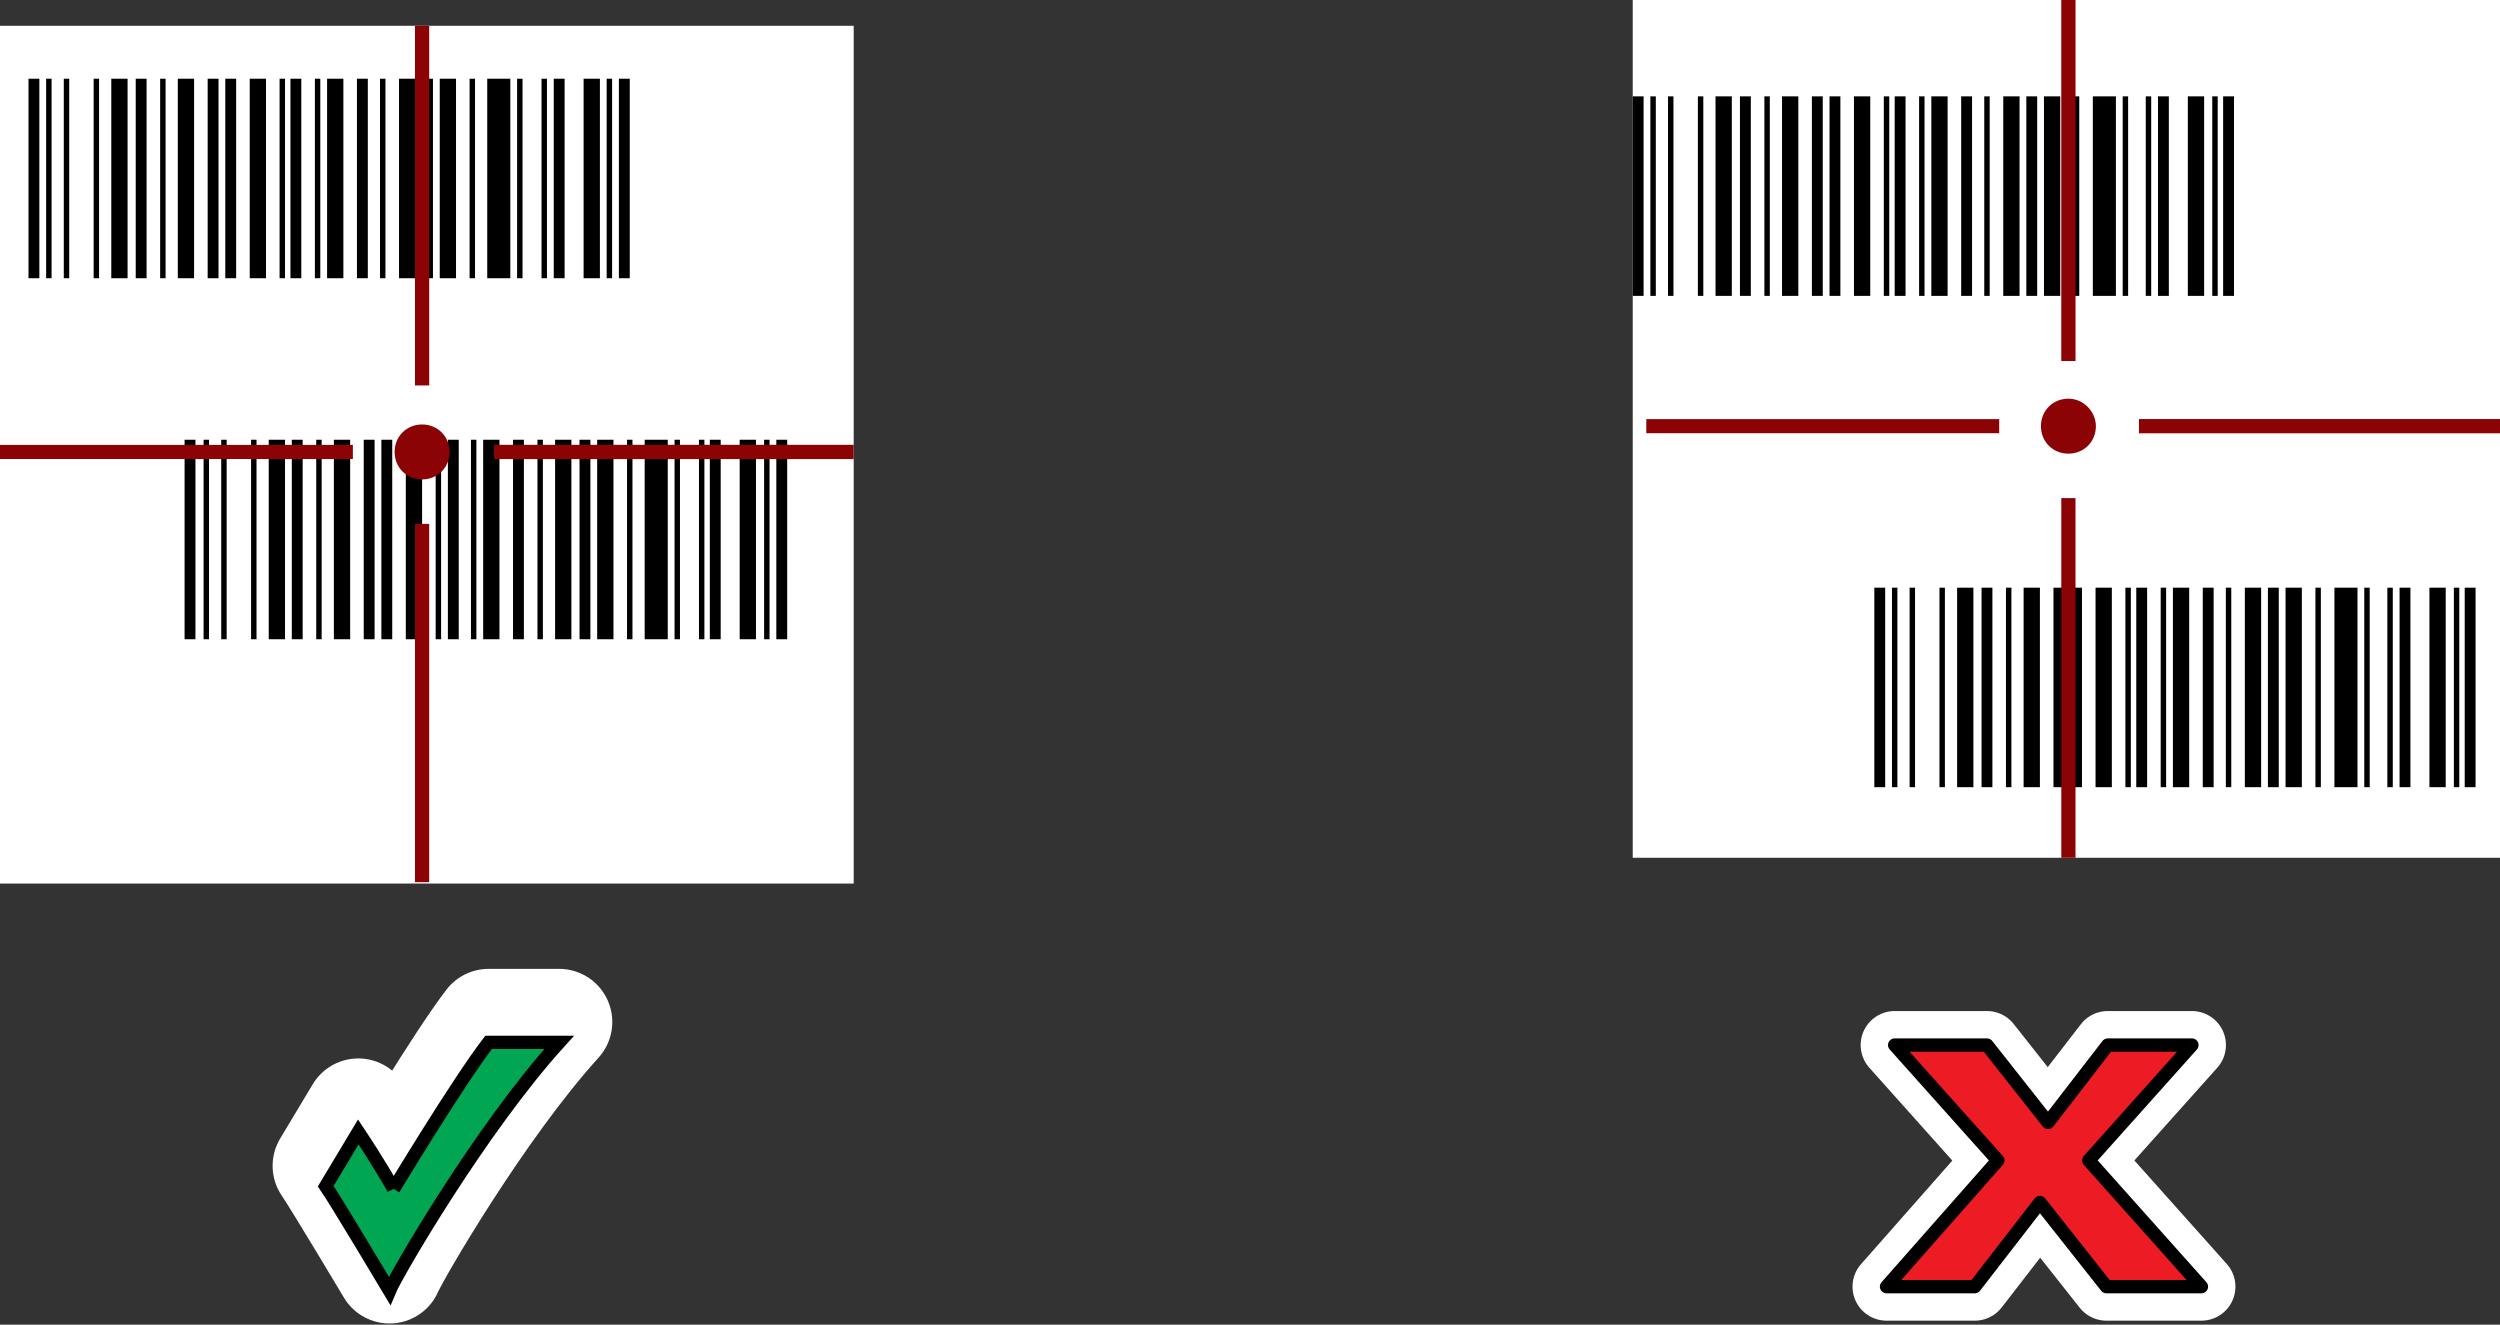 <?xml version="1.0" encoding="utf-8"?>
<!-- Generator: Adobe Illustrator 25.0.0, SVG Export Plug-In . SVG Version: 6.00 Build 0)  -->
<svg version="1.1" id="Layer_1" xmlns="http://www.w3.org/2000/svg" xmlns:xlink="http://www.w3.org/1999/xlink" x="0px" y="0px"
	 width="184.2px" height="97.6px" viewBox="0 0 184.2 97.6" style="enable-background:new 0 0 184.2 97.6;" xml:space="preserve">
<rect x="0" y="0" width="184.2" height="97.6" fill="#333333" stroke="none"/>
<style type="text/css">
	.st0{fill:#FFFFFF;}
	.st1{fill:#8B0304;}
	.st2{fill:none;stroke:#8B0304;stroke-width:1.25;}
	.st3{fill:none;stroke:#8B0304;stroke-width:1.047;}
	.st4{fill:none;stroke:#8B0304;stroke-width:1.05;}
	.st5{clip-path:url(#SVGID_2_);fill:none;stroke:#8B0304;stroke-width:1.05;}
	.st6{clip-path:url(#SVGID_4_);fill:none;stroke:#8B0304;stroke-width:1.038;}
	.st7{clip-path:url(#SVGID_6_);fill:none;stroke:#8B0304;stroke-width:1.05;}
	.st8{fill:none;stroke:#8B0304;stroke-width:1.038;}
	.st9{fill:none;stroke:#FFFFFF;stroke-width:5.013;stroke-linecap:round;stroke-linejoin:round;}
	.st10{fill:#ED1C24;stroke:#000000;stroke-width:0.983;stroke-linecap:round;stroke-linejoin:round;}
	.st11{fill:#00A775;stroke:#FFFFFF;stroke-width:7.828;stroke-linecap:round;stroke-linejoin:round;}
	.st12{fill:#00A651;stroke:#000000;stroke-width:0.979;}
</style>
<rect y="1.9" class="st0" width="62.9" height="63.2"/>
<rect x="2.1" y="5.8" width="0.8" height="14.7"/>
<rect x="3.4" y="5.8" width="0.4" height="14.7"/>
<rect x="4.7" y="5.8" width="0.4" height="14.7"/>
<rect x="6.9" y="5.8" width="0.4" height="14.7"/>
<rect x="8.2" y="5.8" width="1.2" height="14.7"/>
<rect x="10" y="5.8" width="0.8" height="14.7"/>
<rect x="11.8" y="5.8" width="0.4" height="14.7"/>
<rect x="13.1" y="5.8" width="1.2" height="14.7"/>
<rect x="15.3" y="5.8" width="0.8" height="14.7"/>
<rect x="16.6" y="5.8" width="0.8" height="14.7"/>
<rect x="18.4" y="5.8" width="1.2" height="14.7"/>
<rect x="20.6" y="5.8" width="0.4" height="14.7"/>
<rect x="21.4" y="5.8" width="0.8" height="14.7"/>
<rect x="23.2" y="5.8" width="0.4" height="14.7"/>
<rect x="24.1" y="5.8" width="1.2" height="14.7"/>
<rect x="26.3" y="5.8" width="0.8" height="14.7"/>
<rect x="28" y="5.8" width="0.4" height="14.7"/>
<rect x="29.4" y="5.8" width="1.2" height="14.7"/>
<rect x="31.1" y="5.8" width="0.8" height="14.7"/>
<rect x="32.4" y="5.8" width="1.2" height="14.7"/>
<rect x="34.6" y="5.8" width="0.4" height="14.7"/>
<rect x="35.9" y="5.8" width="1.7" height="14.7"/>
<rect x="38.1" y="5.8" width="0.4" height="14.7"/>
<rect x="39.9" y="5.8" width="0.4" height="14.7"/>
<rect x="40.8" y="5.8" width="0.8" height="14.7"/>
<rect x="43" y="5.8" width="1.2" height="14.7"/>
<rect x="44.7" y="5.8" width="0.4" height="14.7"/>
<rect x="45.6" y="5.8" width="0.8" height="14.7"/>
<rect x="13.6" y="32.4" width="0.8" height="14.7"/>
<rect x="15" y="32.4" width="0.4" height="14.7"/>
<rect x="16.3" y="32.4" width="0.4" height="14.7"/>
<rect x="18.5" y="32.4" width="0.4" height="14.7"/>
<rect x="19.8" y="32.4" width="1.2" height="14.7"/>
<rect x="21.5" y="32.4" width="0.8" height="14.7"/>
<rect x="23.3" y="32.4" width="0.4" height="14.7"/>
<rect x="24.6" y="32.4" width="1.2" height="14.7"/>
<rect x="26.8" y="32.4" width="0.8" height="14.7"/>
<rect x="28.1" y="32.4" width="0.8" height="14.7"/>
<rect x="29.9" y="32.4" width="1.2" height="14.7"/>
<rect x="32.1" y="32.4" width="0.4" height="14.7"/>
<rect x="33" y="32.4" width="0.8" height="14.7"/>
<rect x="34.7" y="32.4" width="0.4" height="14.7"/>
<rect x="35.6" y="32.4" width="1.2" height="14.7"/>
<rect x="37.8" y="32.4" width="0.8" height="14.7"/>
<rect x="39.6" y="32.4" width="0.4" height="14.7"/>
<rect x="40.9" y="32.4" width="1.2" height="14.7"/>
<rect x="42.7" y="32.4" width="0.8" height="14.7"/>
<rect x="44" y="32.4" width="1.2" height="14.7"/>
<rect x="46.2" y="32.4" width="0.4" height="14.7"/>
<rect x="47.5" y="32.4" width="1.7" height="14.7"/>
<rect x="49.7" y="32.4" width="0.4" height="14.7"/>
<rect x="51.5" y="32.4" width="0.4" height="14.7"/>
<rect x="52.3" y="32.4" width="0.8" height="14.7"/>
<rect x="54.5" y="32.4" width="1.2" height="14.7"/>
<rect x="56.3" y="32.4" width="0.4" height="14.7"/>
<rect x="57.2" y="32.4" width="0.8" height="14.7"/>
<path class="st1" d="M32.5,33.3c0,0.8-0.6,1.4-1.4,1.4c-0.8,0-1.4-0.6-1.4-1.4c0-0.8,0.6-1.4,1.4-1.4C31.9,31.9,32.5,32.5,32.5,33.3
	"/>
<path class="st2" d="M32.5,33.3c0,0.8-0.6,1.4-1.4,1.4c-0.8,0-1.4-0.6-1.4-1.4c0-0.8,0.6-1.4,1.4-1.4C31.9,31.9,32.5,32.5,32.5,33.3
	z"/>
<line class="st1" x1="31.1" y1="38.6" x2="31.1" y2="65"/>
<line class="st3" x1="31.1" y1="38.6" x2="31.1" y2="65"/>
<line class="st1" x1="31.1" y1="1.9" x2="31.1" y2="28.4"/>
<line class="st4" x1="31.1" y1="1.9" x2="31.1" y2="28.4"/>
<line class="st1" x1="36.4" y1="33.3" x2="62.9" y2="33.3"/>
<g>
	<defs>
		<rect id="SVGID_1_" y="1.9" width="62.9" height="63.2"/>
	</defs>
	<clipPath id="SVGID_2_">
		<use xlink:href="#SVGID_1_"  style="overflow:visible;"/>
	</clipPath>
	<line class="st5" x1="36.4" y1="33.3" x2="62.9" y2="33.3"/>
</g>
<line class="st1" x1="0" y1="33.3" x2="26" y2="33.3"/>
<g>
	<defs>
		<rect id="SVGID_3_" y="1.9" width="62.9" height="63.2"/>
	</defs>
	<clipPath id="SVGID_4_">
		<use xlink:href="#SVGID_3_"  style="overflow:visible;"/>
	</clipPath>
	<line class="st6" x1="0" y1="33.3" x2="26" y2="33.3"/>
</g>
<rect x="120.3" class="st0" width="63.9" height="63.2"/>
<rect x="138.1" y="43.3" width="0.8" height="14.7"/>
<rect x="139.4" y="43.3" width="0.4" height="14.7"/>
<rect x="140.7" y="43.3" width="0.4" height="14.7"/>
<rect x="142.9" y="43.3" width="0.4" height="14.7"/>
<rect x="144.2" y="43.3" width="1.2" height="14.7"/>
<rect x="146" y="43.3" width="0.8" height="14.7"/>
<rect x="147.8" y="43.3" width="0.4" height="14.7"/>
<rect x="149.1" y="43.3" width="1.2" height="14.7"/>
<rect x="151.3" y="43.3" width="0.8" height="14.7"/>
<rect x="152.6" y="43.3" width="0.8" height="14.7"/>
<rect x="154.4" y="43.3" width="1.2" height="14.7"/>
<rect x="156.6" y="43.3" width="0.4" height="14.7"/>
<rect x="157.4" y="43.3" width="0.8" height="14.7"/>
<rect x="159.2" y="43.3" width="0.4" height="14.7"/>
<rect x="160.1" y="43.3" width="1.2" height="14.7"/>
<rect x="162.3" y="43.3" width="0.8" height="14.7"/>
<rect x="164" y="43.3" width="0.4" height="14.7"/>
<rect x="165.4" y="43.3" width="1.2" height="14.7"/>
<rect x="167.1" y="43.3" width="0.8" height="14.7"/>
<rect x="168.4" y="43.3" width="1.2" height="14.7"/>
<rect x="170.6" y="43.3" width="0.4" height="14.7"/>
<rect x="172" y="43.3" width="1.7" height="14.7"/>
<rect x="174.2" y="43.3" width="0.4" height="14.7"/>
<rect x="175.9" y="43.3" width="0.4" height="14.7"/>
<rect x="176.8" y="43.3" width="0.8" height="14.7"/>
<rect x="179" y="43.3" width="1.2" height="14.7"/>
<rect x="180.8" y="43.3" width="0.4" height="14.7"/>
<rect x="181.6" y="43.3" width="0.8" height="14.7"/>
<rect x="120.3" y="7.1" width="0.8" height="14.7"/>
<rect x="121.6" y="7.1" width="0.4" height="14.7"/>
<rect x="122.9" y="7.1" width="0.4" height="14.7"/>
<rect x="125.1" y="7.1" width="0.4" height="14.7"/>
<rect x="126.4" y="7.1" width="1.2" height="14.7"/>
<rect x="128.2" y="7.1" width="0.8" height="14.7"/>
<rect x="130" y="7.1" width="0.4" height="14.7"/>
<rect x="131.3" y="7.1" width="1.2" height="14.7"/>
<rect x="133.5" y="7.1" width="0.8" height="14.7"/>
<rect x="134.8" y="7.1" width="0.8" height="14.7"/>
<rect x="136.6" y="7.1" width="1.2" height="14.7"/>
<rect x="138.8" y="7.1" width="0.4" height="14.7"/>
<rect x="139.6" y="7.1" width="0.8" height="14.7"/>
<rect x="141.4" y="7.1" width="0.4" height="14.7"/>
<rect x="142.3" y="7.1" width="1.2" height="14.7"/>
<rect x="144.5" y="7.1" width="0.8" height="14.7"/>
<rect x="146.2" y="7.1" width="0.4" height="14.7"/>
<rect x="147.6" y="7.1" width="1.2" height="14.7"/>
<rect x="149.3" y="7.1" width="0.8" height="14.7"/>
<rect x="150.6" y="7.1" width="1.2" height="14.7"/>
<rect x="152.8" y="7.1" width="0.4" height="14.7"/>
<rect x="154.2" y="7.1" width="1.7" height="14.7"/>
<rect x="156.4" y="7.1" width="0.4" height="14.7"/>
<rect x="158.1" y="7.1" width="0.4" height="14.7"/>
<rect x="159" y="7.1" width="0.8" height="14.7"/>
<rect x="161.2" y="7.1" width="1.2" height="14.7"/>
<rect x="163" y="7.1" width="0.4" height="14.7"/>
<rect x="163.8" y="7.1" width="0.8" height="14.7"/>
<path class="st1" d="M153.8,31.4c0,0.8-0.6,1.4-1.4,1.4c-0.8,0-1.4-0.6-1.4-1.4c0-0.8,0.6-1.4,1.4-1.4
	C153.2,30,153.8,30.7,153.8,31.4"/>
<path class="st2" d="M153.8,31.4c0,0.8-0.6,1.4-1.4,1.4c-0.8,0-1.4-0.6-1.4-1.4c0-0.8,0.6-1.4,1.4-1.4
	C153.2,30,153.8,30.7,153.8,31.4z"/>
<line class="st3" x1="152.4" y1="36.7" x2="152.4" y2="63.2"/>
<line class="st4" x1="152.4" y1="0" x2="152.4" y2="26.6"/>
<g>
	<defs>
		<rect id="SVGID_5_" x="120.3" y="0" width="63.9" height="63.2"/>
	</defs>
	<clipPath id="SVGID_6_">
		<use xlink:href="#SVGID_5_"  style="overflow:visible;"/>
	</clipPath>
	<line class="st7" x1="157.6" y1="31.4" x2="184.2" y2="31.4"/>
</g>
<line class="st8" x1="121.3" y1="31.4" x2="147.3" y2="31.4"/>
<g>
	<g>
		<path class="st9" d="M147.2,85.5l-7.6-8.5h6.8l4.5,5.7l4.4-5.7h6.2l-7.6,8.5l8.3,9.3h-7l-4.9-6.2l-4.8,6.2H139L147.2,85.5z"/>
	</g>
	<g>
		<path class="st10" d="M147.2,85.5l-7.6-8.5h6.8l4.5,5.7l4.4-5.7h6.2l-7.6,8.5l8.3,9.3h-7l-4.9-6.2l-4.8,6.2H139L147.2,85.5z"/>
	</g>
</g>
<g>
	<path class="st11" d="M29,86.2c0,0,4.7-7.9,7-10.9h5.2c-5.8,6.4-12,17.1-12.5,18.3c0,0-4-6.7-4.7-7.7l2.4-4
		C27.8,84,28.9,86,29,86.2"/>
</g>
<g>
	<path class="st12" d="M29,87.6c0,0,4.7-7.8,7-10.8h5.2c-5.8,6.4-12,17.1-12.5,18.3c0,0-4-6.7-4.7-7.7l2.4-4
		C27.8,85.5,28.9,87.4,29,87.6"/>
</g>
</svg>
